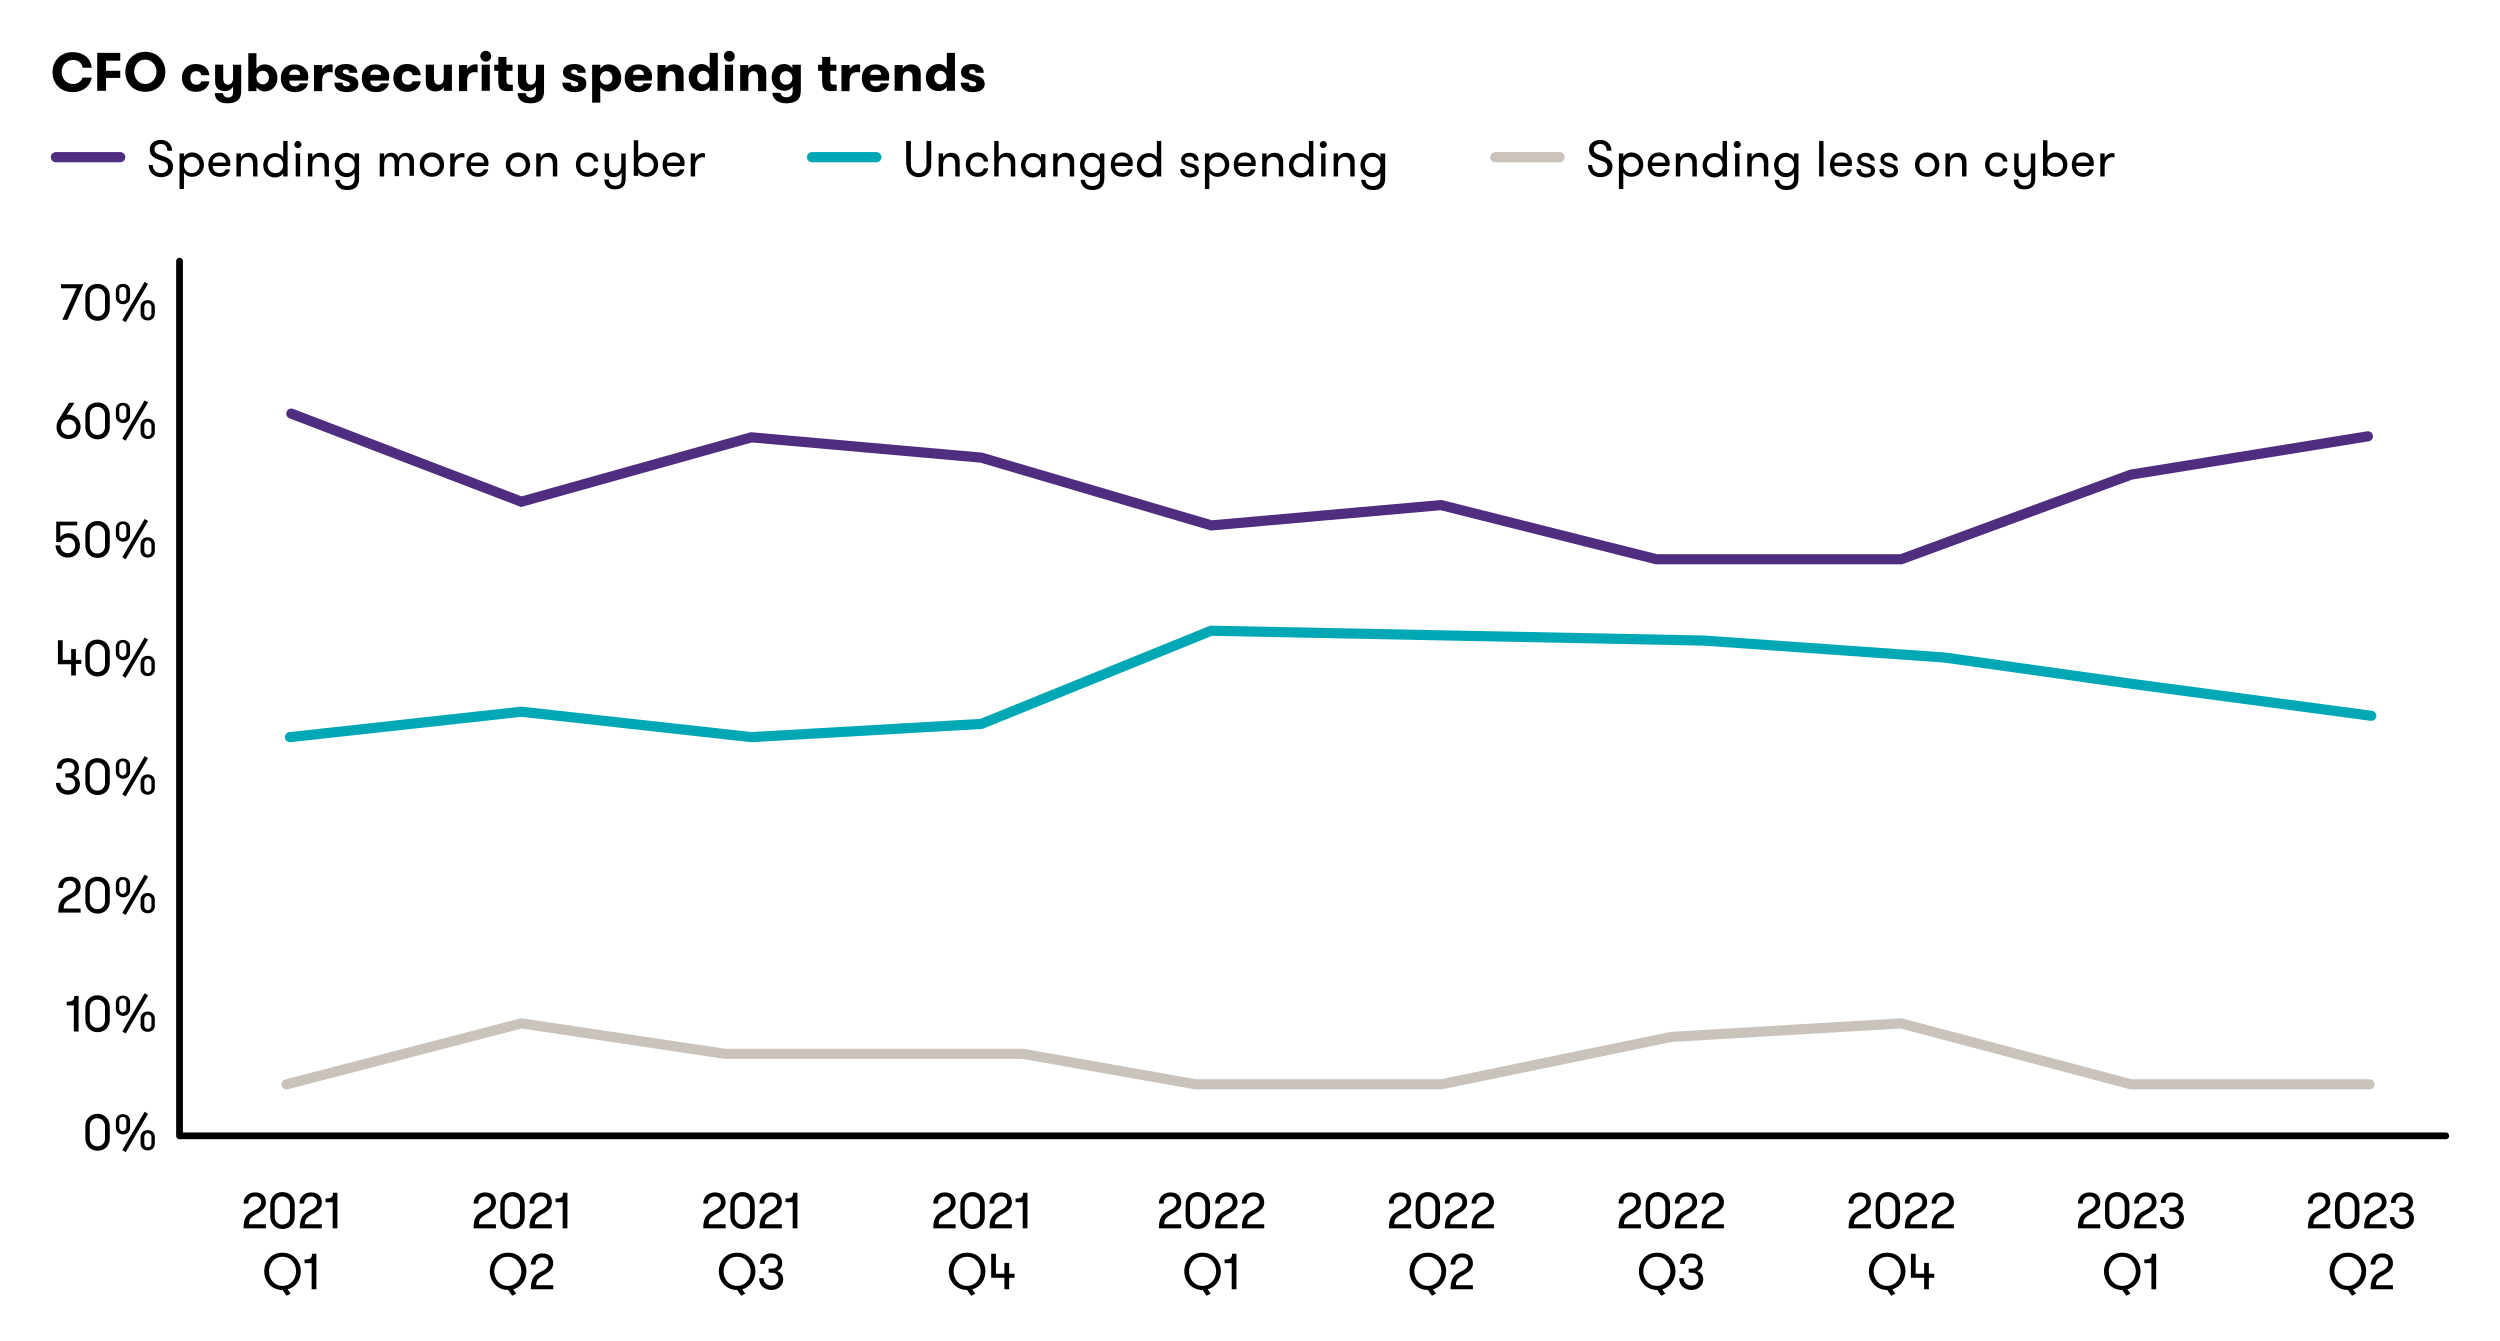 <?xml version="1.0" encoding="utf-8"?>
<!-- Generator: Adobe Illustrator 27.7.0, SVG Export Plug-In . SVG Version: 6.00 Build 0)  -->
<svg version="1.1" id="Layer_1" xmlns="http://www.w3.org/2000/svg" xmlns:xlink="http://www.w3.org/1999/xlink" x="0px" y="0px"
	 viewBox="0 0 738 396" style="enable-background:new 0 0 738 396;" xml:space="preserve">
<style type="text/css">
	.st0{fill:none;stroke:#4F2D7F;stroke-width:3;stroke-linecap:round;}
	.st1{fill:none;stroke:#00A7B5;stroke-width:3;stroke-linecap:round;}
	.st2{fill:none;stroke:#CAC3BC;stroke-width:3;stroke-linecap:round;}
	.st3{fill:none;stroke:#000000;stroke-width:2;stroke-linecap:round;}
</style>
<g>
	<path d="M24.4,22.8c-0.3,1.1-1.4,2-2.7,2c-2.2,0-3.5-1.6-3.5-3.6c0-1.8,1.2-3.5,3.4-3.5c1.6,0,2.6,1,2.8,2.3h2.7
		c-0.3-2.6-2.2-4.6-5.7-4.6c-3.7,0-5.9,2.8-5.9,5.9c0,3.2,2.2,5.9,6,5.9c3.1,0,5.2-1.9,5.6-4.3H24.4L24.4,22.8z M35.5,17.8v-2.2
		h-6.8v11.2h2.6V23h4.2v-2.1h-4.2v-3H35.5L35.5,17.8z M42.9,27.1c3.7,0,5.9-2.8,5.9-5.9s-2.2-5.9-5.9-5.9c-3.7,0-5.9,2.8-5.9,5.9
		S39.1,27.1,42.9,27.1L42.9,27.1z M42.9,24.8c-2,0-3.3-1.7-3.3-3.6s1.2-3.6,3.3-3.6c2,0,3.3,1.7,3.3,3.6S44.9,24.8,42.9,24.8
		L42.9,24.8z M61.8,22.1c-0.2-1.7-1.4-3.2-4-3.2c-2.7,0-4.1,1.9-4.1,4.1c0,2.1,1.4,4.1,4.1,4.1c2.4,0,3.8-1.4,4-3.1h-2.4
		c-0.2,0.7-0.6,1-1.4,1c-1.3,0-1.8-0.9-1.8-2c0-1.1,0.5-2,1.7-2c1,0,1.4,0.5,1.5,1.2H61.8L61.8,22.1z M67.2,30.5
		c1.3,0,2.2-0.3,2.9-0.8c0.7-0.5,1.1-1.5,1.1-2.7v-7.9h-2.4V23c0,1.2-0.5,2-1.5,2c-1,0-1.4-0.8-1.4-1.9v-4h-2.4v4.5
		c0,1.1,0.1,1.8,0.6,2.4c0.4,0.5,1.2,0.9,2.2,0.9c1.2,0,2-0.5,2.5-1.3v1.6c0,1.2-0.6,1.6-1.5,1.6c-0.8,0-1.4-0.5-1.5-1.3h-2.4
		c0,1,0.4,1.8,1.1,2.3C65.1,30.3,66,30.5,67.2,30.5L67.2,30.5z M75.7,25.7c0.4,0.7,1.4,1.3,2.4,1.3c2.2,0,3.8-1.7,3.8-4
		c0-2.3-1.5-4-3.8-4c-1,0-2,0.6-2.4,1.3v-4.6h-2.4v11.2h2.4V25.7L75.7,25.7z M77.6,24.9c-1.1,0-1.9-0.9-1.9-2c0-1.1,0.7-2,1.9-2
		c1.1,0,1.8,0.9,1.8,2C79.4,24,78.6,24.9,77.6,24.9L77.6,24.9z M90.9,23.6c0.1-0.5,0.1-0.8,0.1-1.1c0-1.9-1.6-3.5-4-3.5
		c-2.7,0-4.1,1.8-4.1,4.1c0,2.4,1.5,4.1,4.2,4.1c2.2,0,3.6-1.2,3.8-2.6h-2.4c-0.2,0.5-0.6,0.9-1.4,0.9c-1.3,0-1.7-0.8-1.7-1.7H90.9
		L90.9,23.6z M87,20.5c0.9,0,1.6,0.6,1.6,1.6h-3.2C85.4,21.1,86.1,20.5,87,20.5L87,20.5z M98.2,19.1C98,19,97.8,19,97.5,19
		c-1.1,0-2,0.7-2.4,1.4v-1.2h-2.4v7.7h2.4v-3c0-1.9,0.9-2.6,2.2-2.6c0.3,0,0.5,0,0.9,0.1V19.1L98.2,19.1z M103.2,22.3
		c-1.3-0.4-2-0.5-2-1.1c0-0.5,0.4-0.7,0.9-0.7c0.7,0,1,0.4,1,1h2.4c0-1.5-1.1-2.6-3.3-2.6c-2.1,0-3.4,0.8-3.4,2.4
		c0,1.5,1.1,1.9,2.4,2.3c1.5,0.5,2.1,0.6,2.1,1.2c0,0.5-0.4,0.7-1,0.7c-0.7,0-1.2-0.3-1.2-1.1h-2.4c0,1.8,1.4,2.8,3.6,2.8
		c1.9,0,3.5-0.7,3.5-2.5C105.7,23,104.6,22.7,103.2,22.3L103.2,22.3z M114.8,23.6c0.1-0.5,0.1-0.8,0.1-1.1c0-1.9-1.6-3.5-4-3.5
		c-2.7,0-4.1,1.8-4.1,4.1c0,2.4,1.5,4.1,4.2,4.1c2.2,0,3.6-1.2,3.8-2.6h-2.4c-0.2,0.5-0.6,0.9-1.4,0.9c-1.3,0-1.7-0.8-1.7-1.7H114.8
		L114.8,23.6z M110.9,20.5c0.9,0,1.6,0.6,1.6,1.6h-3.2C109.3,21.1,110,20.5,110.9,20.5L110.9,20.5z M124.2,22.1
		c-0.2-1.7-1.4-3.2-4-3.2c-2.7,0-4.1,1.9-4.1,4.1c0,2.1,1.4,4.1,4.1,4.1c2.4,0,3.8-1.4,4-3.1h-2.4c-0.2,0.7-0.6,1-1.4,1
		c-1.3,0-1.8-0.9-1.8-2c0-1.1,0.5-2,1.7-2c1,0,1.4,0.5,1.5,1.2H124.2L124.2,22.1z M131,19.1V23c0,1.2-0.5,2-1.5,2
		c-1,0-1.4-0.8-1.4-1.9v-4h-2.4v4.6c0,1.1,0.1,1.9,0.6,2.4c0.4,0.5,1.2,0.9,2.2,0.9c1.2,0,2.1-0.5,2.5-1.3v1.1h2.4v-7.7H131
		L131,19.1z M141,19.1c-0.2-0.1-0.4-0.1-0.7-0.1c-1.1,0-2,0.7-2.4,1.4v-1.2h-2.4v7.7h2.4v-3c0-1.9,0.9-2.6,2.2-2.6
		c0.3,0,0.5,0,0.9,0.1V19.1L141,19.1z M141.8,16.6c0,0.8,0.7,1.6,1.6,1.6c0.9,0,1.6-0.7,1.6-1.6c0-0.9-0.7-1.6-1.6-1.6
		C142.5,15,141.8,15.7,141.8,16.6L141.8,16.6z M142.2,26.8h2.4v-7.7h-2.4V26.8L142.2,26.8z M151.5,25c-0.2,0-0.6,0-0.9,0
		c-0.6,0-1.1-0.2-1.1-1.3v-2.8h1.8v-1.8h-1.8v-2.3h-2.4v2.3h-1.2v1.8h1.2v3.3c0,2.6,1.6,2.7,2.7,2.7c0.7,0,1.3-0.1,1.6-0.1V25
		L151.5,25z M156.6,30.5c1.3,0,2.2-0.3,2.9-0.8c0.7-0.5,1.1-1.5,1.1-2.7v-7.9h-2.4V23c0,1.2-0.5,2-1.5,2c-1,0-1.4-0.8-1.4-1.9v-4
		h-2.4v4.5c0,1.1,0.1,1.8,0.6,2.4c0.4,0.5,1.2,0.9,2.2,0.9c1.2,0,2-0.5,2.5-1.3v1.6c0,1.2-0.6,1.6-1.5,1.6c-0.8,0-1.4-0.5-1.5-1.3
		h-2.4c0,1,0.4,1.8,1.1,2.3C154.5,30.3,155.4,30.5,156.6,30.5L156.6,30.5z M170.6,22.3c-1.3-0.4-2-0.5-2-1.1c0-0.5,0.4-0.7,0.9-0.7
		c0.7,0,1,0.4,1,1h2.4c0-1.5-1.1-2.6-3.3-2.6c-2.1,0-3.4,0.8-3.4,2.4c0,1.5,1.1,1.9,2.4,2.3c1.5,0.5,2.1,0.6,2.1,1.2
		c0,0.5-0.4,0.7-1,0.7c-0.7,0-1.2-0.3-1.2-1.1H166c0,1.8,1.4,2.8,3.6,2.8c1.9,0,3.5-0.7,3.5-2.5C173.1,23,172,22.7,170.6,22.3
		L170.6,22.3z M179,21c1.1,0,1.8,0.9,1.8,2c0,1.1-0.7,2-1.8,2c-1.1,0-1.9-0.9-1.9-2C177.2,21.9,177.9,21,179,21L179,21z M177.2,19.1
		h-2.4v11.2h2.4v-4.6c0.4,0.7,1.4,1.3,2.4,1.3c2.2,0,3.8-1.7,3.8-4c0-2.3-1.5-4-3.8-4c-1,0-2,0.6-2.4,1.3V19.1L177.2,19.1z
		 M192.4,23.6c0.1-0.5,0.1-0.8,0.1-1.1c0-1.9-1.6-3.5-4-3.5c-2.7,0-4.1,1.8-4.1,4.1c0,2.4,1.5,4.1,4.2,4.1c2.2,0,3.6-1.2,3.8-2.6
		H190c-0.2,0.5-0.6,0.9-1.4,0.9c-1.3,0-1.7-0.8-1.7-1.7H192.4L192.4,23.6z M188.5,20.5c0.9,0,1.6,0.6,1.6,1.6h-3.2
		C186.8,21.1,187.5,20.5,188.5,20.5L188.5,20.5z M194.1,26.8h2.4V23c0-1.2,0.5-2,1.5-2c1,0,1.4,0.8,1.4,1.9v4h2.4v-4.6
		c0-1.1-0.1-1.9-0.6-2.4c-0.4-0.5-1.2-0.9-2.2-0.9c-1.2,0-2.1,0.5-2.5,1.3v-1.1h-2.4V26.8L194.1,26.8z M207.6,24.9
		c-1.1,0-1.8-0.9-1.8-2c0-1.1,0.7-2,1.8-2s1.8,0.9,1.8,2C209.5,24,208.7,24.9,207.6,24.9L207.6,24.9z M209.5,26.8h2.4V15.6h-2.4v4.6
		c-0.4-0.7-1.4-1.3-2.4-1.3c-2.2,0-3.8,1.7-3.8,4c0,2.3,1.5,4,3.8,4c1,0,2-0.6,2.4-1.3V26.8L209.5,26.8z M213.7,16.6
		c0,0.8,0.7,1.6,1.6,1.6c0.9,0,1.6-0.7,1.6-1.6c0-0.9-0.7-1.6-1.6-1.6C214.3,15,213.7,15.7,213.7,16.6L213.7,16.6z M214,26.8h2.4
		v-7.7H214V26.8L214,26.8z M218.5,26.8h2.4V23c0-1.2,0.5-2,1.5-2c1,0,1.4,0.8,1.4,1.9v4h2.4v-4.6c0-1.1-0.1-1.9-0.6-2.4
		c-0.4-0.5-1.2-0.9-2.2-0.9c-1.2,0-2.1,0.5-2.5,1.3v-1.1h-2.4V26.8L218.5,26.8z M232,21c1.1,0,1.9,0.9,1.9,2c0,1.1-0.7,2-1.9,2
		c-1.1,0-1.8-0.9-1.8-2C230.2,21.9,230.9,21,232,21L232,21z M236.3,19.1h-2.4v1.1c-0.4-0.8-1.4-1.3-2.4-1.3c-2.3,0-3.7,1.7-3.7,4
		c0,2.3,1.6,3.9,3.8,3.9c1,0,1.9-0.5,2.4-1.2V27c0,1.2-0.7,1.7-1.9,1.7c-1.1,0-1.6-0.6-1.7-1.3h-2.4c0,0.8,0.4,1.6,1.1,2.2
		c0.6,0.5,1.6,0.9,3,0.9c1.4,0,2.4-0.3,3.1-0.8c0.8-0.6,1.2-1.5,1.2-2.9V19.1L236.3,19.1z M247.1,25c-0.2,0-0.6,0-0.9,0
		c-0.6,0-1.1-0.2-1.1-1.3v-2.8h1.8v-1.8h-1.8v-2.3h-2.4v2.3h-1.2v1.8h1.2v3.3c0,2.6,1.6,2.7,2.7,2.7c0.7,0,1.3-0.1,1.6-0.1V25
		L247.1,25z M253.9,19.1c-0.2-0.1-0.4-0.1-0.7-0.1c-1.1,0-2,0.7-2.4,1.4v-1.2h-2.4v7.7h2.4v-3c0-1.9,0.9-2.6,2.2-2.6
		c0.3,0,0.5,0,0.9,0.1V19.1L253.9,19.1z M262.4,23.6c0.1-0.5,0.1-0.8,0.1-1.1c0-1.9-1.6-3.5-4-3.5c-2.7,0-4.1,1.8-4.1,4.1
		c0,2.4,1.5,4.1,4.2,4.1c2.2,0,3.6-1.2,3.8-2.6H260c-0.2,0.5-0.6,0.9-1.4,0.9c-1.3,0-1.7-0.8-1.7-1.7H262.4L262.4,23.6z M258.5,20.5
		c0.9,0,1.6,0.6,1.6,1.6h-3.2C256.8,21.1,257.5,20.5,258.5,20.5L258.5,20.5z M264.1,26.8h2.4V23c0-1.2,0.5-2,1.5-2
		c1,0,1.4,0.8,1.4,1.9v4h2.4v-4.6c0-1.1-0.1-1.9-0.6-2.4c-0.4-0.5-1.2-0.9-2.2-0.9c-1.2,0-2.1,0.5-2.5,1.3v-1.1h-2.4V26.8
		L264.1,26.8z M277.6,24.9c-1.1,0-1.8-0.9-1.8-2c0-1.1,0.7-2,1.8-2c1.1,0,1.8,0.9,1.8,2C279.5,24,278.7,24.9,277.6,24.9L277.6,24.9z
		 M279.5,26.8h2.4V15.6h-2.4v4.6c-0.4-0.7-1.4-1.3-2.4-1.3c-2.2,0-3.8,1.7-3.8,4c0,2.3,1.5,4,3.8,4c1,0,2-0.6,2.4-1.3V26.8
		L279.5,26.8z M288.1,22.3c-1.3-0.4-2-0.5-2-1.1c0-0.5,0.4-0.7,0.9-0.7c0.7,0,1,0.4,1,1h2.4c0-1.5-1.1-2.6-3.3-2.6
		c-2.1,0-3.4,0.8-3.4,2.4c0,1.5,1.1,1.9,2.4,2.3c1.5,0.5,2.1,0.6,2.1,1.2c0,0.5-0.4,0.7-1,0.7c-0.7,0-1.2-0.3-1.2-1.1h-2.4
		c0,1.8,1.4,2.8,3.6,2.8c1.9,0,3.5-0.7,3.5-2.5C290.5,23,289.4,22.7,288.1,22.3L288.1,22.3z"/>
	<path d="M43.9,48.7c0,2.2,1.6,3.6,3.6,3.6c2,0,3.6-1.1,3.6-3.2c0-2-1.9-2.7-3.5-3.2c-1-0.3-2-0.7-2-1.8c0-1,0.8-1.6,1.9-1.6
		c1.2,0,1.9,0.8,1.9,2h1.4c0-1.9-1.4-3.2-3.3-3.2c-1.9,0-3.3,1.1-3.3,2.8c0,2.1,1.6,2.7,3.4,3.3c0.9,0.3,2,0.6,2,1.9
		c0,1.1-0.9,1.8-2.1,1.8c-1.4,0-2.4-0.9-2.4-2.4L43.9,48.7L43.9,48.7z M54.3,45.3H53v10.5h1.3v-4.9c0.4,0.8,1.4,1.3,2.4,1.3
		c2.1,0,3.5-1.6,3.5-3.6c0-1.9-1.4-3.6-3.5-3.6c-1,0-1.9,0.5-2.4,1.3V45.3L54.3,45.3z M56.6,46.3c1.4,0,2.3,1.1,2.3,2.4
		s-0.9,2.4-2.3,2.4c-1.4,0-2.3-1.1-2.3-2.4S55.2,46.3,56.6,46.3L56.6,46.3z M64.8,46.1c1.1,0,1.9,0.8,1.9,1.9h-3.9
		C62.8,46.8,63.6,46.1,64.8,46.1L64.8,46.1z M67.9,49c0.1-0.4,0.1-0.7,0.1-0.9c0-1.7-1.4-3.1-3.1-3.1c-2.1,0-3.4,1.5-3.4,3.6
		c0,2,1.1,3.6,3.4,3.6c1.7,0,2.8-1,3-2.2h-1.3c-0.2,0.6-0.7,1.1-1.7,1.1c-1.5,0-2.1-1-2.1-2.1H67.9L67.9,49z M69.8,52.1h1.3v-3.5
		c0-1.2,0.6-2.3,1.9-2.3c1.3,0,1.7,1,1.7,2.2v3.6h1.3v-4c0-1-0.1-1.6-0.5-2.1c-0.4-0.6-1.1-0.9-2-0.9c-1.2,0-2,0.6-2.4,1.4v-1.2
		h-1.3V52.1L69.8,52.1z M83.6,52.1h1.3V41.6h-1.3v4.9c-0.4-0.8-1.4-1.3-2.4-1.3c-2.1,0-3.5,1.6-3.5,3.6c0,1.9,1.4,3.6,3.5,3.6
		c1,0,2-0.5,2.4-1.3V52.1L83.6,52.1z M81.3,51.1c-1.4,0-2.3-1.1-2.3-2.4s0.9-2.4,2.3-2.4c1.4,0,2.3,1.1,2.3,2.4S82.7,51.1,81.3,51.1
		L81.3,51.1z M87.3,52.1h1.3v-6.8h-1.3V52.1L87.3,52.1z M86.9,42.7c0,0.6,0.5,1,1,1c0.6,0,1.1-0.5,1.1-1c0-0.6-0.5-1.1-1.1-1.1
		C87.4,41.6,86.9,42.1,86.9,42.7L86.9,42.7z M90.9,52.1h1.3v-3.5c0-1.2,0.6-2.3,1.9-2.3c1.3,0,1.7,1,1.7,2.2v3.6h1.3v-4
		c0-1-0.1-1.6-0.5-2.1c-0.4-0.6-1.1-0.9-2-0.9c-1.2,0-2,0.6-2.4,1.4v-1.2h-1.3V52.1L90.9,52.1z M102.4,46.3c1.4,0,2.3,1.1,2.3,2.4
		s-0.9,2.4-2.3,2.4c-1.4,0-2.3-1.1-2.3-2.4S101,46.3,102.4,46.3L102.4,46.3z M106,45.3h-1.3v1.2c-0.4-0.8-1.4-1.4-2.4-1.4
		c-2.1,0-3.5,1.6-3.5,3.6c0,1.9,1.4,3.6,3.5,3.6c1,0,2-0.5,2.4-1.3v1.6c0,1.6-0.9,2.3-2.3,2.3c-1.4,0-2.1-0.9-2.1-1.8h-1.3
		c0.1,1.5,1.1,3,3.4,3c2.3,0,3.6-1,3.6-3.4V45.3L106,45.3z M122.2,52.1v-4.3c0-1.5-0.6-2.7-2.4-2.7c-1.1,0-1.9,0.7-2.2,1.5
		c-0.3-0.9-0.9-1.5-2.2-1.5c-1,0-1.8,0.6-2,1.4v-1.2h-1.3v6.8h1.3v-3.5c0-1.6,0.7-2.4,1.7-2.4c0.9,0,1.4,0.6,1.4,2v3.8h1.3v-3.5
		c0-1.6,0.7-2.4,1.7-2.4c0.9,0,1.4,0.7,1.4,1.9v3.9H122.2L122.2,52.1z M127.5,52.2c2.2,0,3.6-1.6,3.6-3.6c0-1.9-1.4-3.6-3.6-3.6
		c-2.2,0-3.6,1.6-3.6,3.6C123.9,50.6,125.3,52.2,127.5,52.2L127.5,52.2z M127.5,51.1c-1.4,0-2.3-1.1-2.3-2.4s0.9-2.4,2.3-2.4
		c1.4,0,2.3,1.1,2.3,2.4S128.9,51.1,127.5,51.1L127.5,51.1z M137.1,45.3c-0.2-0.1-0.4-0.1-0.6-0.1c-1,0-1.9,0.6-2.3,1.4v-1.3h-1.3
		v6.8h1.3v-3c0-1.6,0.8-2.7,2.3-2.7c0.2,0,0.4,0,0.6,0.1V45.3L137.1,45.3z M141,46.1c1.1,0,1.9,0.8,1.9,1.9H139
		C139,46.8,139.8,46.1,141,46.1L141,46.1z M144.1,49c0.1-0.4,0.1-0.7,0.1-0.9c0-1.7-1.4-3.1-3.1-3.1c-2.1,0-3.4,1.5-3.4,3.6
		c0,2,1.1,3.6,3.4,3.6c1.7,0,2.8-1,3-2.2h-1.3c-0.2,0.6-0.7,1.1-1.7,1.1c-1.5,0-2.1-1-2.1-2.1H144.1L144.1,49z M152.9,52.2
		c2.2,0,3.6-1.6,3.6-3.6c0-1.9-1.4-3.6-3.6-3.6c-2.2,0-3.6,1.6-3.6,3.6C149.3,50.6,150.7,52.2,152.9,52.2L152.9,52.2z M152.9,51.1
		c-1.4,0-2.3-1.1-2.3-2.4s0.9-2.4,2.3-2.4c1.4,0,2.3,1.1,2.3,2.4S154.3,51.1,152.9,51.1L152.9,51.1z M158.3,52.1h1.3v-3.5
		c0-1.2,0.6-2.3,1.9-2.3c1.3,0,1.7,1,1.7,2.2v3.6h1.3v-4c0-1-0.1-1.6-0.5-2.1c-0.4-0.6-1.1-0.9-2-0.9c-1.2,0-2,0.6-2.4,1.4v-1.2
		h-1.3V52.1L158.3,52.1z M176.6,47.7c-0.1-1.3-1-2.7-3.2-2.7c-2.2,0-3.4,1.7-3.4,3.6c0,1.8,1.2,3.6,3.4,3.6c2,0,3-1.1,3.2-2.5h-1.3
		c-0.2,0.8-0.7,1.3-1.8,1.3c-1.5,0-2.2-1.1-2.2-2.4c0-1.3,0.7-2.4,2.1-2.4c1.3,0,1.8,0.6,1.9,1.5L176.6,47.7L176.6,47.7z
		 M181.5,55.9c2.1,0,3.2-1,3.2-3.1v-7.5h-1.3v3.5c0,1.2-0.6,2.3-1.9,2.3c-1.4,0-1.7-0.9-1.7-2.2v-3.6h-1.3v4c0,1,0.1,1.6,0.5,2.1
		c0.4,0.6,1.1,0.9,2.1,0.9c1.2,0,2-0.6,2.4-1.4v1.9c0,1.6-0.7,2-1.9,2c-1.1,0-1.8-0.6-1.9-1.8h-1.3
		C178.4,54.9,179.6,55.9,181.5,55.9L181.5,55.9z M188.4,50.9c0.4,0.8,1.4,1.3,2.4,1.3c2.1,0,3.5-1.6,3.5-3.6c0-1.9-1.4-3.6-3.5-3.6
		c-1,0-1.9,0.5-2.4,1.3v-4.9h-1.3v10.5h1.3V50.9L188.4,50.9z M190.7,51.1c-1.4,0-2.3-1.1-2.3-2.4s0.9-2.4,2.3-2.4
		c1.4,0,2.3,1.1,2.3,2.4S192,51.1,190.7,51.1L190.7,51.1z M198.9,46.1c1.1,0,1.9,0.8,1.9,1.9h-3.9C196.9,46.8,197.7,46.1,198.9,46.1
		L198.9,46.1z M202,49c0.1-0.4,0.1-0.7,0.1-0.9c0-1.7-1.4-3.1-3.1-3.1c-2.1,0-3.4,1.5-3.4,3.6c0,2,1.1,3.6,3.4,3.6
		c1.7,0,2.8-1,3-2.2h-1.3c-0.2,0.6-0.7,1.1-1.7,1.1c-1.5,0-2.1-1-2.1-2.1H202L202,49z M208.1,45.3c-0.2-0.1-0.4-0.1-0.6-0.1
		c-1,0-1.9,0.6-2.3,1.4v-1.3h-1.3v6.8h1.3v-3c0-1.6,0.8-2.7,2.3-2.7c0.2,0,0.4,0,0.6,0.1V45.3L208.1,45.3z"/>
	<path d="M267.6,48.7c0,2,1.4,3.6,3.6,3.6c2.3,0,3.7-1.7,3.7-3.6v-7.1h-1.4v7.1c0,1.3-0.9,2.4-2.3,2.4c-1.4,0-2.3-1.1-2.3-2.4v-7.1
		h-1.4V48.7L267.6,48.7z M277.1,52.1h1.3v-3.5c0-1.2,0.6-2.3,1.9-2.3c1.3,0,1.7,1,1.7,2.2v3.6h1.3v-4c0-1-0.1-1.6-0.5-2.1
		c-0.4-0.6-1.1-0.9-2-0.9c-1.2,0-2,0.6-2.4,1.4v-1.2h-1.3V52.1L277.1,52.1z M291.7,47.7c-0.1-1.3-1-2.7-3.2-2.7
		c-2.2,0-3.4,1.7-3.4,3.6c0,1.8,1.2,3.6,3.4,3.6c2,0,3-1.1,3.2-2.5h-1.3c-0.2,0.8-0.7,1.3-1.8,1.3c-1.5,0-2.2-1.1-2.2-2.4
		c0-1.3,0.7-2.4,2.1-2.4c1.3,0,1.8,0.6,1.9,1.5L291.7,47.7L291.7,47.7z M293.5,52.1h1.3v-3.5c0-1.2,0.6-2.3,1.9-2.3
		c1.3,0,1.7,1,1.7,2.2v3.6h1.3v-4c0-1-0.1-1.6-0.5-2.1c-0.4-0.6-1.1-0.9-2-0.9c-1.2,0-2,0.6-2.4,1.4v-4.9h-1.3V52.1L293.5,52.1z
		 M307.3,45.3v1.2c-0.4-0.8-1.4-1.3-2.4-1.3c-2.1,0-3.5,1.6-3.5,3.6c0,1.9,1.4,3.6,3.5,3.6c1,0,2-0.5,2.4-1.3v1.2h1.3v-6.8H307.3
		L307.3,45.3z M305,51.1c-1.4,0-2.3-1.1-2.3-2.4s0.9-2.4,2.3-2.4c1.4,0,2.3,1.1,2.3,2.4S306.4,51.1,305,51.1L305,51.1z M310.9,52.1
		h1.3v-3.5c0-1.2,0.6-2.3,1.9-2.3c1.3,0,1.7,1,1.7,2.2v3.6h1.3v-4c0-1-0.1-1.6-0.5-2.1c-0.4-0.6-1.1-0.9-2-0.9c-1.2,0-2,0.6-2.4,1.4
		v-1.2h-1.3V52.1L310.9,52.1z M322.4,46.3c1.4,0,2.3,1.1,2.3,2.4s-0.9,2.4-2.3,2.4c-1.4,0-2.3-1.1-2.3-2.4S321,46.3,322.4,46.3
		L322.4,46.3z M326,45.3h-1.3v1.2c-0.4-0.8-1.4-1.4-2.4-1.4c-2.1,0-3.5,1.6-3.5,3.6c0,1.9,1.4,3.6,3.5,3.6c1,0,2-0.5,2.4-1.3v1.6
		c0,1.6-0.9,2.3-2.3,2.3c-1.4,0-2.1-0.9-2.1-1.8h-1.3c0.1,1.5,1.1,3,3.4,3c2.3,0,3.6-1,3.6-3.4V45.3L326,45.3z M331.1,46.1
		c1.1,0,1.9,0.8,1.9,1.9h-3.9C329.1,46.8,330,46.1,331.1,46.1L331.1,46.1z M334.3,49c0.1-0.4,0.1-0.7,0.1-0.9c0-1.7-1.4-3.1-3.1-3.1
		c-2.1,0-3.4,1.5-3.4,3.6c0,2,1.1,3.6,3.4,3.6c1.7,0,2.8-1,3-2.2h-1.3c-0.2,0.6-0.7,1.1-1.7,1.1c-1.5,0-2.1-1-2.1-2.1H334.3
		L334.3,49z M341.5,52.1h1.3V41.6h-1.3v4.9c-0.4-0.8-1.4-1.3-2.4-1.3c-2.1,0-3.5,1.6-3.5,3.6c0,1.9,1.4,3.6,3.5,3.6
		c1,0,2-0.5,2.4-1.3V52.1L341.5,52.1z M339.2,51.1c-1.4,0-2.3-1.1-2.3-2.4s0.9-2.4,2.3-2.4c1.4,0,2.3,1.1,2.3,2.4
		S340.6,51.1,339.2,51.1L339.2,51.1z M351.8,48.3c-1.3-0.4-2-0.5-2-1.2c0-0.6,0.5-0.9,1.3-0.9c0.9,0,1.4,0.5,1.4,1.2h1.3
		c0-1.4-1.1-2.3-2.6-2.3c-1.4,0-2.5,0.7-2.5,2c0,1.2,0.8,1.5,1.8,1.9c1.4,0.5,2.2,0.5,2.2,1.3c0,0.7-0.5,1-1.4,1
		c-0.9,0-1.6-0.4-1.6-1.4h-1.3c0,1.6,1.3,2.5,2.8,2.5c1.5,0,2.7-0.7,2.7-2C353.9,48.9,352.9,48.6,351.8,48.3L351.8,48.3L351.8,48.3z
		 M357,45.3h-1.3v10.5h1.3v-4.9c0.4,0.8,1.4,1.3,2.4,1.3c2.1,0,3.5-1.6,3.5-3.6c0-1.9-1.4-3.6-3.5-3.6c-1,0-1.9,0.5-2.4,1.3V45.3
		L357,45.3z M359.3,46.3c1.4,0,2.3,1.1,2.3,2.4s-0.9,2.4-2.3,2.4c-1.4,0-2.3-1.1-2.3-2.4S357.9,46.3,359.3,46.3L359.3,46.3z
		 M367.5,46.1c1.1,0,1.9,0.8,1.9,1.9h-3.9C365.5,46.8,366.4,46.1,367.5,46.1L367.5,46.1z M370.6,49c0.1-0.4,0.1-0.7,0.1-0.9
		c0-1.7-1.4-3.1-3.1-3.1c-2.1,0-3.4,1.5-3.4,3.6c0,2,1.1,3.6,3.4,3.6c1.7,0,2.8-1,3-2.2h-1.3c-0.2,0.6-0.7,1.1-1.7,1.1
		c-1.5,0-2.1-1-2.1-2.1H370.6L370.6,49z M372.6,52.1h1.3v-3.5c0-1.2,0.6-2.3,1.9-2.3c1.3,0,1.7,1,1.7,2.2v3.6h1.3v-4
		c0-1-0.1-1.6-0.5-2.1c-0.4-0.6-1.1-0.9-2-0.9c-1.2,0-2,0.6-2.4,1.4v-1.2h-1.3V52.1L372.6,52.1z M386.4,52.1h1.3V41.6h-1.3v4.9
		c-0.4-0.8-1.4-1.3-2.4-1.3c-2.1,0-3.5,1.6-3.5,3.6c0,1.9,1.4,3.6,3.5,3.6c1,0,2-0.5,2.4-1.3V52.1L386.4,52.1z M384.1,51.1
		c-1.4,0-2.3-1.1-2.3-2.4s0.9-2.4,2.3-2.4c1.4,0,2.3,1.1,2.3,2.4S385.5,51.1,384.1,51.1L384.1,51.1z M390,52.1h1.3v-6.8H390V52.1
		L390,52.1z M389.6,42.7c0,0.6,0.5,1,1,1c0.6,0,1.1-0.5,1.1-1c0-0.6-0.5-1.1-1.1-1.1C390.1,41.6,389.6,42.1,389.6,42.7L389.6,42.7z
		 M393.7,52.1h1.3v-3.5c0-1.2,0.6-2.3,1.9-2.3c1.3,0,1.7,1,1.7,2.2v3.6h1.3v-4c0-1-0.1-1.6-0.5-2.1c-0.4-0.6-1.1-0.9-2-0.9
		c-1.2,0-2,0.6-2.4,1.4v-1.2h-1.3V52.1L393.7,52.1z M405.2,46.3c1.4,0,2.3,1.1,2.3,2.4s-0.9,2.4-2.3,2.4c-1.4,0-2.3-1.1-2.3-2.4
		S403.8,46.3,405.2,46.3L405.2,46.3z M408.8,45.3h-1.3v1.2c-0.4-0.8-1.4-1.4-2.4-1.4c-2.1,0-3.5,1.6-3.5,3.6c0,1.9,1.4,3.6,3.5,3.6
		c1,0,2-0.5,2.4-1.3v1.6c0,1.6-0.9,2.3-2.3,2.3c-1.4,0-2.1-0.9-2.1-1.8h-1.3c0.1,1.5,1.1,3,3.5,3c2.3,0,3.6-1,3.6-3.4V45.3
		L408.8,45.3z"/>
	<path d="M468.8,48.7c0,2.2,1.6,3.6,3.6,3.6c2,0,3.6-1.1,3.6-3.2c0-2-1.9-2.7-3.5-3.2c-1-0.3-2-0.7-2-1.8c0-1,0.8-1.6,1.9-1.6
		c1.2,0,1.9,0.8,1.9,2h1.4c0-1.9-1.4-3.2-3.3-3.2c-1.9,0-3.3,1.1-3.3,2.8c0,2.1,1.6,2.7,3.4,3.3c0.9,0.3,2,0.6,2,1.9
		c0,1.1-0.9,1.8-2.1,1.8c-1.4,0-2.4-0.9-2.4-2.4L468.8,48.7L468.8,48.7z M479.2,45.3h-1.3v10.5h1.3v-4.9c0.4,0.8,1.4,1.3,2.4,1.3
		c2.1,0,3.5-1.6,3.5-3.6c0-1.9-1.4-3.6-3.5-3.6c-1,0-1.9,0.5-2.4,1.3V45.3L479.2,45.3z M481.5,46.3c1.4,0,2.3,1.1,2.3,2.4
		s-0.9,2.4-2.3,2.4c-1.4,0-2.3-1.1-2.3-2.4S480.1,46.3,481.5,46.3L481.5,46.3z M489.7,46.1c1.1,0,1.9,0.8,1.9,1.9h-3.9
		C487.7,46.8,488.5,46.1,489.7,46.1L489.7,46.1z M492.8,49c0.1-0.4,0.1-0.7,0.1-0.9c0-1.7-1.4-3.1-3.1-3.1c-2.1,0-3.4,1.5-3.4,3.6
		c0,2,1.1,3.6,3.4,3.6c1.7,0,2.8-1,3-2.2h-1.3c-0.2,0.6-0.7,1.1-1.7,1.1c-1.5,0-2.1-1-2.1-2.1H492.8L492.8,49z M494.7,52.1h1.3v-3.5
		c0-1.2,0.6-2.3,1.9-2.3c1.3,0,1.7,1,1.7,2.2v3.6h1.3v-4c0-1-0.1-1.6-0.5-2.1c-0.4-0.6-1.1-0.9-2-0.9c-1.2,0-2,0.6-2.4,1.4v-1.2
		h-1.3V52.1L494.7,52.1z M508.5,52.1h1.3V41.6h-1.3v4.9c-0.4-0.8-1.4-1.3-2.4-1.3c-2.1,0-3.5,1.6-3.5,3.6c0,1.9,1.4,3.6,3.5,3.6
		c1,0,2-0.5,2.4-1.3V52.1L508.5,52.1z M506.2,51.1c-1.4,0-2.3-1.1-2.3-2.4s0.9-2.4,2.3-2.4c1.4,0,2.3,1.1,2.3,2.4
		S507.6,51.1,506.2,51.1L506.2,51.1z M512.2,52.1h1.3v-6.8h-1.3V52.1L512.2,52.1z M511.8,42.7c0,0.6,0.5,1,1,1c0.6,0,1.1-0.5,1.1-1
		c0-0.6-0.5-1.1-1.1-1.1C512.2,41.6,511.8,42.1,511.8,42.7L511.8,42.7z M515.8,52.1h1.3v-3.5c0-1.2,0.6-2.3,1.9-2.3
		c1.3,0,1.7,1,1.7,2.2v3.6h1.3v-4c0-1-0.1-1.6-0.5-2.1c-0.4-0.6-1.1-0.9-2-0.9c-1.2,0-2,0.6-2.4,1.4v-1.2h-1.3V52.1L515.8,52.1z
		 M527.3,46.3c1.4,0,2.3,1.1,2.3,2.4s-0.9,2.4-2.3,2.4c-1.4,0-2.3-1.1-2.3-2.4S525.9,46.3,527.3,46.3L527.3,46.3z M530.9,45.3h-1.3
		v1.2c-0.4-0.8-1.4-1.4-2.4-1.4c-2.1,0-3.5,1.6-3.5,3.6c0,1.9,1.4,3.6,3.5,3.6c1,0,2-0.5,2.4-1.3v1.6c0,1.6-0.9,2.3-2.3,2.3
		c-1.4,0-2.1-0.9-2.1-1.8h-1.3c0.1,1.5,1.1,3,3.4,3c2.3,0,3.6-1,3.6-3.4V45.3L530.9,45.3z M537,52.1h1.3V41.6H537V52.1L537,52.1z
		 M543.5,46.1c1.1,0,1.9,0.8,1.9,1.9h-3.9C541.5,46.8,542.3,46.1,543.5,46.1L543.5,46.1z M546.6,49c0.1-0.4,0.1-0.7,0.1-0.9
		c0-1.7-1.4-3.1-3.1-3.1c-2.1,0-3.4,1.5-3.4,3.6c0,2,1.1,3.6,3.4,3.6c1.7,0,2.8-1,3-2.2h-1.3c-0.2,0.6-0.7,1.1-1.7,1.1
		c-1.5,0-2.1-1-2.1-2.1H546.6L546.6,49z M551.4,48.3c-1.3-0.4-2-0.5-2-1.2c0-0.6,0.5-0.9,1.3-0.9c0.9,0,1.4,0.5,1.4,1.2h1.3
		c0-1.4-1.1-2.3-2.6-2.3c-1.4,0-2.5,0.7-2.5,2c0,1.2,0.8,1.5,1.8,1.9c1.4,0.5,2.2,0.5,2.2,1.3c0,0.7-0.5,1-1.4,1
		c-0.9,0-1.6-0.4-1.6-1.4H548c0,1.6,1.3,2.5,2.8,2.5c1.5,0,2.7-0.7,2.7-2C553.5,48.9,552.4,48.6,551.4,48.3L551.4,48.3L551.4,48.3z
		 M558.2,48.3c-1.3-0.4-2-0.5-2-1.2c0-0.6,0.5-0.9,1.3-0.9c0.9,0,1.4,0.5,1.4,1.2h1.3c0-1.4-1.1-2.3-2.6-2.3c-1.4,0-2.5,0.7-2.5,2
		c0,1.2,0.8,1.5,1.8,1.9c1.4,0.5,2.2,0.5,2.2,1.3c0,0.7-0.5,1-1.4,1c-0.9,0-1.6-0.4-1.6-1.4h-1.3c0,1.6,1.3,2.5,2.8,2.5
		c1.5,0,2.7-0.7,2.7-2C560.2,48.9,559.2,48.6,558.2,48.3L558.2,48.3L558.2,48.3z M568.9,52.2c2.2,0,3.6-1.6,3.6-3.6
		c0-1.9-1.4-3.6-3.6-3.6c-2.2,0-3.6,1.6-3.6,3.6C565.3,50.6,566.7,52.2,568.9,52.2L568.9,52.2z M568.9,51.1c-1.4,0-2.3-1.1-2.3-2.4
		s0.9-2.4,2.3-2.4c1.4,0,2.3,1.1,2.3,2.4S570.3,51.1,568.9,51.1L568.9,51.1z M574.3,52.1h1.3v-3.5c0-1.2,0.6-2.3,1.9-2.3
		c1.3,0,1.7,1,1.7,2.2v3.6h1.3v-4c0-1-0.1-1.6-0.5-2.1c-0.4-0.6-1.1-0.9-2-0.9c-1.2,0-2,0.6-2.4,1.4v-1.2h-1.3V52.1L574.3,52.1z
		 M592.6,47.7c-0.1-1.3-1-2.7-3.2-2.7s-3.4,1.7-3.4,3.6c0,1.8,1.2,3.6,3.4,3.6c2,0,3-1.1,3.2-2.5h-1.3c-0.2,0.8-0.7,1.3-1.8,1.3
		c-1.5,0-2.2-1.1-2.2-2.4c0-1.3,0.7-2.4,2.1-2.4c1.3,0,1.8,0.6,1.9,1.5L592.6,47.7L592.6,47.7z M597.6,55.9c2.1,0,3.2-1,3.2-3.1
		v-7.5h-1.3v3.5c0,1.2-0.6,2.3-1.9,2.3c-1.4,0-1.7-0.9-1.7-2.2v-3.6h-1.3v4c0,1,0.1,1.6,0.5,2.1c0.4,0.6,1.1,0.9,2.1,0.9
		c1.2,0,2-0.6,2.4-1.4v1.9c0,1.6-0.7,2-1.9,2c-1.1,0-1.8-0.6-1.9-1.8h-1.3C594.4,54.9,595.6,55.9,597.6,55.9L597.6,55.9z
		 M604.4,50.9c0.4,0.8,1.4,1.3,2.4,1.3c2.1,0,3.5-1.6,3.5-3.6c0-1.9-1.4-3.6-3.5-3.6c-1,0-1.9,0.5-2.4,1.3v-4.9h-1.3v10.5h1.3V50.9
		L604.4,50.9z M606.7,51.1c-1.4,0-2.3-1.1-2.3-2.4s0.9-2.4,2.3-2.4c1.4,0,2.3,1.1,2.3,2.4S608.1,51.1,606.7,51.1L606.7,51.1z
		 M614.9,46.1c1.1,0,1.9,0.8,1.9,1.9h-3.9C612.9,46.8,613.7,46.1,614.9,46.1L614.9,46.1z M618,49c0.1-0.4,0.1-0.7,0.1-0.9
		c0-1.7-1.4-3.1-3.1-3.1c-2.1,0-3.4,1.5-3.4,3.6c0,2,1.1,3.6,3.4,3.6c1.7,0,2.8-1,3-2.2h-1.3c-0.2,0.6-0.7,1.1-1.7,1.1
		c-1.5,0-2.1-1-2.1-2.1H618L618,49z M624.2,45.3c-0.2-0.1-0.4-0.1-0.6-0.1c-1,0-1.9,0.6-2.3,1.4v-1.3h-1.3v6.8h1.3v-3
		c0-1.6,0.8-2.7,2.3-2.7c0.2,0,0.4,0,0.6,0.1V45.3L624.2,45.3z"/>
	<line class="st0" x1="16.5" y1="46.4" x2="35.5" y2="46.4"/>
	<line class="st1" x1="239.7" y1="46.4" x2="258.7" y2="46.4"/>
	<line class="st2" x1="441.4" y1="46.4" x2="460.4" y2="46.4"/>
	<path d="M88.8,375.3c0-2.9-2.1-5.5-5.4-5.5c-3.4,0-5.4,2.6-5.4,5.5c0,2.8,2,5.5,5.4,5.5l1.2,1.7l1.2-0.6l-0.9-1.3
		C87.3,380,88.8,377.8,88.8,375.3L88.8,375.3z M83.4,379.6c-2.5,0-4-2.1-4-4.3c0-2.2,1.5-4.3,4-4.3c2.5,0,4,2.1,4,4.3
		C87.4,377.5,85.9,379.6,83.4,379.6L83.4,379.6z M89.9,372.9H92v7.7h1.4v-10.5h-1.3c0,1.3-0.4,1.7-2.2,1.7V372.9L89.9,372.9z"/>
	<path d="M71.9,362.6h6.6v-1.2h-5c0-1.4,0.4-2,2.2-3c0.9-0.5,2.8-1.5,2.8-3.4c0-2-1.3-3-3.2-3c-1.8,0-3.4,1.2-3.4,3.3h1.4
		c0-1.3,0.8-2.1,2-2.1c1.1,0,1.8,0.6,1.8,1.7c0,1.4-1.2,2-2.2,2.5C73,358.3,71.9,359.3,71.9,362.6L71.9,362.6z M79.8,359.2
		c0,1.9,1.4,3.6,3.6,3.6c2.2,0,3.6-1.6,3.6-3.6v-3.7c0-1.9-1.4-3.6-3.6-3.6c-2.2,0-3.6,1.6-3.6,3.6V359.2L79.8,359.2z M85.6,359.2
		c0,1.3-0.9,2.3-2.3,2.3c-1.3,0-2.2-1.1-2.2-2.3v-3.7c0-1.3,0.9-2.3,2.2-2.3c1.4,0,2.3,1.1,2.3,2.3V359.2L85.6,359.2z M88.5,362.6
		H95v-1.2h-5c0-1.4,0.4-2,2.2-3c0.9-0.5,2.8-1.5,2.8-3.4c0-2-1.3-3-3.2-3c-1.8,0-3.4,1.2-3.4,3.3h1.4c0-1.3,0.8-2.1,2-2.1
		c1.1,0,1.8,0.6,1.8,1.7c0,1.4-1.2,2-2.2,2.5C89.6,358.3,88.5,359.3,88.5,362.6L88.5,362.6z M96.1,354.9h2.1v7.7h1.4v-10.5h-1.3
		c0,1.3-0.4,1.7-2.2,1.7V354.9L96.1,354.9z"/>
	<path d="M426.9,375.3c0-2.9-2.1-5.5-5.4-5.5c-3.4,0-5.4,2.6-5.4,5.5c0,2.8,2,5.5,5.4,5.5l1.2,1.7l1.2-0.6l-0.9-1.3
		C425.4,380,426.9,377.8,426.9,375.3L426.9,375.3z M421.5,379.6c-2.5,0-4-2.1-4-4.3c0-2.2,1.5-4.3,4-4.3c2.5,0,4,2.1,4,4.3
		C425.5,377.5,424,379.6,421.5,379.6L421.5,379.6z M428.2,380.6h6.6v-1.2h-5c0-1.4,0.4-2,2.2-3c0.9-0.5,2.8-1.5,2.8-3.4
		c0-2-1.3-3-3.2-3c-1.8,0-3.4,1.2-3.4,3.3h1.4c0-1.3,0.8-2.1,2-2.1c1.1,0,1.8,0.6,1.8,1.7c0,1.4-1.2,2-2.2,2.5
		C429.3,376.3,428.2,377.3,428.2,380.6L428.2,380.6z"/>
	<path d="M410,362.6h6.6v-1.2h-5c0-1.4,0.4-2,2.2-3c0.9-0.5,2.8-1.5,2.8-3.4c0-2-1.3-3-3.2-3c-1.8,0-3.4,1.2-3.4,3.3h1.4
		c0-1.3,0.8-2.1,2-2.1c1.1,0,1.8,0.6,1.8,1.7c0,1.4-1.2,2-2.2,2.5C411.1,358.3,410,359.3,410,362.6L410,362.6z M417.9,359.2
		c0,1.9,1.4,3.6,3.6,3.6c2.2,0,3.6-1.6,3.6-3.6v-3.7c0-1.9-1.4-3.6-3.6-3.6c-2.2,0-3.6,1.6-3.6,3.6V359.2L417.9,359.2z M423.7,359.2
		c0,1.3-0.9,2.3-2.2,2.3c-1.3,0-2.2-1.1-2.2-2.3v-3.7c0-1.3,0.9-2.3,2.2-2.3c1.4,0,2.2,1.1,2.2,2.3V359.2L423.7,359.2z M426.5,362.6
		h6.6v-1.2h-5c0-1.4,0.4-2,2.2-3c0.9-0.5,2.8-1.5,2.8-3.4c0-2-1.3-3-3.2-3c-1.8,0-3.4,1.2-3.4,3.3h1.4c0-1.3,0.8-2.1,2-2.1
		c1.1,0,1.8,0.6,1.8,1.7c0,1.4-1.2,2-2.2,2.5C427.7,358.3,426.5,359.3,426.5,362.6L426.5,362.6z M434.4,362.6h6.6v-1.2h-5
		c0-1.4,0.4-2,2.2-3c0.9-0.5,2.8-1.5,2.8-3.4c0-2-1.3-3-3.2-3c-1.8,0-3.4,1.2-3.4,3.3h1.4c0-1.3,0.8-2.1,2-2.1
		c1.1,0,1.8,0.6,1.8,1.7c0,1.4-1.2,2-2.2,2.5C435.6,358.3,434.4,359.3,434.4,362.6L434.4,362.6z"/>
	<path d="M155.4,375.3c0-2.9-2.1-5.5-5.4-5.5c-3.4,0-5.4,2.6-5.4,5.5c0,2.8,2,5.5,5.4,5.5l1.2,1.7l1.2-0.6l-0.9-1.3
		C153.8,380,155.4,377.8,155.4,375.3L155.4,375.3z M149.9,379.6c-2.5,0-4-2.1-4-4.3c0-2.2,1.5-4.3,4-4.3c2.5,0,4,2.1,4,4.3
		C153.9,377.5,152.4,379.6,149.9,379.6L149.9,379.6z M156.7,380.6h6.6v-1.2h-5c0-1.4,0.4-2,2.2-3c0.9-0.5,2.8-1.5,2.8-3.4
		c0-2-1.3-3-3.2-3c-1.8,0-3.4,1.2-3.4,3.3h1.4c0-1.3,0.8-2.1,2-2.1c1.1,0,1.8,0.6,1.8,1.7c0,1.4-1.2,2-2.2,2.5
		C157.8,376.3,156.7,377.3,156.7,380.6L156.7,380.6z"/>
	<path d="M139.8,362.6h6.6v-1.2h-5c0-1.4,0.4-2,2.2-3c0.9-0.5,2.8-1.5,2.8-3.4c0-2-1.3-3-3.2-3c-1.8,0-3.4,1.2-3.4,3.3h1.4
		c0-1.3,0.8-2.1,2-2.1c1.1,0,1.8,0.6,1.8,1.7c0,1.4-1.2,2-2.2,2.5C140.9,358.3,139.8,359.3,139.8,362.6L139.8,362.6z M147.7,359.2
		c0,1.9,1.4,3.6,3.6,3.6c2.2,0,3.6-1.6,3.6-3.6v-3.7c0-1.9-1.4-3.6-3.6-3.6c-2.2,0-3.6,1.6-3.6,3.6V359.2L147.7,359.2z M153.5,359.2
		c0,1.3-0.9,2.3-2.3,2.3c-1.3,0-2.2-1.1-2.2-2.3v-3.7c0-1.3,0.9-2.3,2.2-2.3c1.4,0,2.3,1.1,2.3,2.3V359.2L153.5,359.2z M156.3,362.6
		h6.6v-1.2h-5c0-1.4,0.4-2,2.2-3c0.9-0.5,2.8-1.5,2.8-3.4c0-2-1.3-3-3.2-3c-1.8,0-3.4,1.2-3.4,3.3h1.4c0-1.3,0.8-2.1,2-2.1
		c1.1,0,1.8,0.6,1.8,1.7c0,1.4-1.2,2-2.2,2.5C157.5,358.3,156.3,359.3,156.3,362.6L156.3,362.6z M164,354.9h2.1v7.7h1.4v-10.5h-1.3
		c0,1.3-0.4,1.7-2.2,1.7V354.9L164,354.9z"/>
	<path d="M494.6,375.3c0-2.9-2.1-5.5-5.4-5.5c-3.4,0-5.4,2.6-5.4,5.5c0,2.8,2,5.5,5.4,5.5l1.2,1.7l1.2-0.6l-0.9-1.3
		C493,380,494.6,377.8,494.6,375.3L494.6,375.3z M489.1,379.6c-2.5,0-4-2.1-4-4.3c0-2.2,1.5-4.3,4-4.3c2.5,0,4,2.1,4,4.3
		C493.1,377.5,491.6,379.6,489.1,379.6L489.1,379.6z M495.7,377.3c0,2.2,1.6,3.5,3.6,3.5c2,0,3.5-1.3,3.5-3.1c0-1.4-0.8-2.2-1.9-2.5
		c1-0.3,1.6-1.1,1.6-2.4c0-1.7-1.5-2.8-3.3-2.8c-1.9,0-3.2,1.3-3.2,3.1h1.4c0-1.1,0.6-1.9,2-1.9c1.1,0,1.8,0.6,1.8,1.6
		c0,1-0.5,1.7-1.9,1.7h-0.8v1.2h0.8c1.5,0,2.1,0.8,2.1,1.9c0,1-0.8,1.9-2.1,1.9c-1.3,0-2.3-0.9-2.3-2.2L495.7,377.3L495.7,377.3z"/>
	<path d="M477.8,362.6h6.6v-1.2h-5c0-1.4,0.4-2,2.2-3c0.9-0.5,2.8-1.5,2.8-3.4c0-2-1.3-3-3.2-3c-1.8,0-3.4,1.2-3.4,3.3h1.4
		c0-1.3,0.8-2.1,2-2.1c1.1,0,1.8,0.6,1.8,1.7c0,1.4-1.2,2-2.2,2.5C479,358.3,477.8,359.3,477.8,362.6L477.8,362.6z M485.8,359.2
		c0,1.9,1.4,3.6,3.6,3.6c2.2,0,3.6-1.6,3.6-3.6v-3.7c0-1.9-1.4-3.6-3.6-3.6c-2.2,0-3.6,1.6-3.6,3.6V359.2L485.8,359.2z M491.6,359.2
		c0,1.3-0.9,2.3-2.3,2.3c-1.3,0-2.2-1.1-2.2-2.3v-3.7c0-1.3,0.9-2.3,2.2-2.3c1.4,0,2.3,1.1,2.3,2.3V359.2L491.6,359.2z M494.4,362.6
		h6.6v-1.2h-5c0-1.4,0.4-2,2.2-3c0.9-0.5,2.8-1.5,2.8-3.4c0-2-1.3-3-3.2-3c-1.8,0-3.4,1.2-3.4,3.3h1.4c0-1.3,0.8-2.1,2-2.1
		c1.1,0,1.8,0.6,1.8,1.7c0,1.4-1.2,2-2.2,2.5C495.6,358.3,494.4,359.3,494.4,362.6L494.4,362.6z M502.3,362.6h6.6v-1.2h-5
		c0-1.4,0.4-2,2.2-3c0.9-0.5,2.8-1.5,2.8-3.4c0-2-1.3-3-3.2-3c-1.8,0-3.4,1.2-3.4,3.3h1.4c0-1.3,0.8-2.1,2-2.1
		c1.1,0,1.8,0.6,1.8,1.7c0,1.4-1.2,2-2.2,2.5C503.5,358.3,502.3,359.3,502.3,362.6L502.3,362.6z"/>
	<path d="M223,375.3c0-2.9-2.1-5.5-5.4-5.5c-3.4,0-5.4,2.6-5.4,5.5c0,2.8,2,5.5,5.4,5.5l1.2,1.7l1.2-0.6l-0.9-1.3
		C221.4,380,223,377.8,223,375.3L223,375.3z M217.6,379.6c-2.5,0-4-2.1-4-4.3c0-2.2,1.5-4.3,4-4.3c2.5,0,4,2.1,4,4.3
		C221.6,377.5,220.1,379.6,217.6,379.6L217.6,379.6z M224.1,377.3c0,2.2,1.6,3.5,3.6,3.5c2,0,3.5-1.3,3.5-3.1c0-1.4-0.8-2.2-1.9-2.5
		c1-0.3,1.6-1.1,1.6-2.4c0-1.7-1.5-2.8-3.3-2.8c-1.9,0-3.2,1.3-3.2,3.1h1.4c0-1.1,0.6-1.9,2-1.9c1.1,0,1.8,0.6,1.8,1.6
		c0,1-0.5,1.7-1.9,1.7h-0.8v1.2h0.8c1.5,0,2.1,0.8,2.1,1.9c0,1-0.8,1.9-2.1,1.9c-1.3,0-2.3-0.9-2.3-2.2L224.1,377.3L224.1,377.3z"/>
	<path d="M207.6,362.6h6.6v-1.2h-5c0-1.4,0.4-2,2.2-3c0.9-0.5,2.8-1.5,2.8-3.4c0-2-1.3-3-3.2-3c-1.8,0-3.4,1.2-3.4,3.3h1.4
		c0-1.3,0.8-2.1,2-2.1c1.1,0,1.8,0.6,1.8,1.7c0,1.4-1.2,2-2.2,2.5C208.8,358.3,207.6,359.3,207.6,362.6L207.6,362.6z M215.6,359.2
		c0,1.9,1.4,3.6,3.6,3.6c2.2,0,3.6-1.6,3.6-3.6v-3.7c0-1.9-1.4-3.6-3.6-3.6c-2.2,0-3.6,1.6-3.6,3.6V359.2L215.6,359.2z M221.4,359.2
		c0,1.3-0.9,2.3-2.3,2.3c-1.3,0-2.2-1.1-2.2-2.3v-3.7c0-1.3,0.9-2.3,2.2-2.3c1.4,0,2.3,1.1,2.3,2.3V359.2L221.4,359.2z M224.2,362.6
		h6.6v-1.2h-5c0-1.4,0.4-2,2.2-3c0.9-0.5,2.8-1.5,2.8-3.4c0-2-1.3-3-3.2-3c-1.8,0-3.4,1.2-3.4,3.3h1.4c0-1.3,0.8-2.1,2-2.1
		c1.1,0,1.8,0.6,1.8,1.7c0,1.4-1.2,2-2.2,2.5C225.4,358.3,224.2,359.3,224.2,362.6L224.2,362.6z M231.9,354.9h2.1v7.7h1.4v-10.5
		h-1.3c0,1.3-0.4,1.7-2.2,1.7V354.9L231.9,354.9z"/>
	<path d="M562.5,375.3c0-2.9-2.1-5.5-5.4-5.5c-3.4,0-5.4,2.6-5.4,5.5c0,2.8,2,5.5,5.4,5.5l1.2,1.7l1.2-0.6l-0.9-1.3
		C560.9,380,562.5,377.8,562.5,375.3L562.5,375.3z M557.1,379.6c-2.5,0-4-2.1-4-4.3c0-2.2,1.5-4.3,4-4.3c2.5,0,4,2.1,4,4.3
		C561.1,377.5,559.5,379.6,557.1,379.6L557.1,379.6z M568,380.6h1.4v-3.4h1.6V376h-1.6v-3.2H568v3.2h-2.5v-5.9h-1.4v7.1h3.9V380.6
		L568,380.6z"/>
	<path d="M545.7,362.6h6.6v-1.2h-5c0-1.4,0.4-2,2.2-3c0.9-0.5,2.8-1.5,2.8-3.4c0-2-1.3-3-3.2-3c-1.8,0-3.4,1.2-3.4,3.3h1.4
		c0-1.3,0.8-2.1,2-2.1c1.1,0,1.8,0.6,1.8,1.7c0,1.4-1.2,2-2.2,2.5C546.9,358.3,545.7,359.3,545.7,362.6L545.7,362.6z M553.7,359.2
		c0,1.9,1.4,3.6,3.6,3.6c2.2,0,3.6-1.6,3.6-3.6v-3.7c0-1.9-1.4-3.6-3.6-3.6c-2.2,0-3.6,1.6-3.6,3.6V359.2L553.7,359.2z M559.5,359.2
		c0,1.3-0.9,2.3-2.3,2.3c-1.3,0-2.2-1.1-2.2-2.3v-3.7c0-1.3,0.9-2.3,2.2-2.3c1.4,0,2.3,1.1,2.3,2.3V359.2L559.5,359.2z M562.3,362.6
		h6.6v-1.2h-5c0-1.4,0.4-2,2.2-3c0.9-0.5,2.8-1.5,2.8-3.4c0-2-1.3-3-3.2-3c-1.8,0-3.4,1.2-3.4,3.3h1.4c0-1.3,0.8-2.1,2-2.1
		c1.1,0,1.8,0.6,1.8,1.7c0,1.4-1.2,2-2.2,2.5C563.4,358.3,562.3,359.3,562.3,362.6L562.3,362.6z M570.2,362.6h6.6v-1.2h-5
		c0-1.4,0.4-2,2.2-3c0.9-0.5,2.8-1.5,2.8-3.4c0-2-1.3-3-3.2-3c-1.8,0-3.4,1.2-3.4,3.3h1.4c0-1.3,0.8-2.1,2-2.1
		c1.1,0,1.8,0.6,1.8,1.7c0,1.4-1.2,2-2.2,2.5C571.3,358.3,570.2,359.3,570.2,362.6L570.2,362.6z"/>
	<path d="M290.9,375.3c0-2.9-2.1-5.5-5.4-5.5c-3.4,0-5.4,2.6-5.4,5.5c0,2.8,2,5.5,5.4,5.5l1.2,1.7l1.2-0.6l-0.9-1.3
		C289.4,380,290.9,377.8,290.9,375.3L290.9,375.3z M285.5,379.6c-2.5,0-4-2.1-4-4.3c0-2.2,1.5-4.3,4-4.3c2.5,0,4,2.1,4,4.3
		C289.5,377.5,288,379.6,285.5,379.6L285.5,379.6z M296.5,380.6h1.4v-3.4h1.6V376h-1.6v-3.2h-1.4v3.2h-2.5v-5.9h-1.4v7.1h3.9V380.6
		L296.5,380.6z"/>
	<path d="M275.5,362.6h6.6v-1.2h-5c0-1.4,0.4-2,2.2-3c0.9-0.5,2.8-1.5,2.8-3.4c0-2-1.3-3-3.2-3c-1.8,0-3.4,1.2-3.4,3.3h1.4
		c0-1.3,0.8-2.1,2-2.1c1.1,0,1.8,0.6,1.8,1.7c0,1.4-1.2,2-2.2,2.5C276.7,358.3,275.5,359.3,275.5,362.6L275.5,362.6z M283.5,359.2
		c0,1.9,1.4,3.6,3.6,3.6c2.2,0,3.6-1.6,3.6-3.6v-3.7c0-1.9-1.4-3.6-3.6-3.6c-2.2,0-3.6,1.6-3.6,3.6V359.2L283.5,359.2z M289.3,359.2
		c0,1.3-0.9,2.3-2.3,2.3c-1.3,0-2.2-1.1-2.2-2.3v-3.7c0-1.3,0.9-2.3,2.2-2.3c1.4,0,2.3,1.1,2.3,2.3V359.2L289.3,359.2z M292.1,362.6
		h6.6v-1.2h-5c0-1.4,0.4-2,2.2-3c0.9-0.5,2.8-1.5,2.8-3.4c0-2-1.3-3-3.2-3c-1.8,0-3.4,1.2-3.4,3.3h1.4c0-1.3,0.8-2.1,2-2.1
		c1.1,0,1.8,0.6,1.8,1.7c0,1.4-1.2,2-2.2,2.5C293.3,358.3,292.1,359.3,292.1,362.6L292.1,362.6z M299.8,354.9h2.1v7.7h1.4v-10.5H302
		c0,1.3-0.4,1.7-2.2,1.7V354.9L299.8,354.9z"/>
	<path d="M631.9,375.3c0-2.9-2.1-5.5-5.4-5.5c-3.4,0-5.4,2.6-5.4,5.5c0,2.8,2,5.5,5.4,5.5l1.2,1.7l1.2-0.6l-0.9-1.3
		C630.4,380,631.9,377.8,631.9,375.3L631.9,375.3z M626.5,379.6c-2.5,0-4-2.1-4-4.3c0-2.2,1.5-4.3,4-4.3c2.5,0,4,2.1,4,4.3
		C630.5,377.5,629,379.6,626.5,379.6L626.5,379.6z M633,372.9h2.1v7.7h1.4v-10.5h-1.3c0,1.3-0.4,1.7-2.2,1.7V372.9L633,372.9z"/>
	<path d="M613.4,362.6h6.6v-1.2h-5c0-1.4,0.4-2,2.2-3c0.9-0.5,2.8-1.5,2.8-3.4c0-2-1.3-3-3.2-3c-1.8,0-3.4,1.2-3.4,3.3h1.4
		c0-1.3,0.8-2.1,2-2.1c1.1,0,1.8,0.6,1.8,1.7c0,1.4-1.2,2-2.2,2.5C614.5,358.3,613.4,359.3,613.4,362.6L613.4,362.6z M621.4,359.2
		c0,1.9,1.4,3.6,3.6,3.6c2.2,0,3.6-1.6,3.6-3.6v-3.7c0-1.9-1.4-3.6-3.6-3.6c-2.2,0-3.6,1.6-3.6,3.6V359.2L621.4,359.2z M627.2,359.2
		c0,1.3-0.9,2.3-2.3,2.3c-1.3,0-2.2-1.1-2.2-2.3v-3.7c0-1.3,0.9-2.3,2.2-2.3c1.4,0,2.3,1.1,2.3,2.3V359.2L627.2,359.2z M630,362.6
		h6.6v-1.2h-5c0-1.4,0.4-2,2.2-3c0.9-0.5,2.8-1.5,2.8-3.4c0-2-1.3-3-3.2-3c-1.8,0-3.4,1.2-3.4,3.3h1.4c0-1.3,0.8-2.1,2-2.1
		c1.1,0,1.8,0.6,1.8,1.7c0,1.4-1.2,2-2.2,2.5C631.1,358.3,630,359.3,630,362.6L630,362.6z M637.6,359.3c0,2.2,1.6,3.5,3.6,3.5
		c2,0,3.5-1.3,3.5-3.1c0-1.4-0.8-2.2-1.9-2.5c1-0.3,1.6-1.1,1.6-2.4c0-1.7-1.5-2.8-3.3-2.8c-1.9,0-3.2,1.3-3.2,3.1h1.4
		c0-1.1,0.6-1.9,2-1.9c1.1,0,1.8,0.6,1.8,1.6c0,1-0.5,1.7-1.9,1.7h-0.8v1.2h0.8c1.5,0,2.1,0.8,2.1,1.9c0,1-0.8,1.9-2.1,1.9
		c-1.3,0-2.3-0.9-2.3-2.2L637.6,359.3L637.6,359.3z"/>
	<path d="M698.5,375.3c0-2.9-2.1-5.5-5.4-5.5c-3.4,0-5.4,2.6-5.4,5.5c0,2.8,2,5.5,5.4,5.5l1.2,1.7l1.2-0.6l-0.9-1.3
		C696.9,380,698.5,377.8,698.5,375.3L698.5,375.3z M693.1,379.6c-2.5,0-4-2.1-4-4.3c0-2.2,1.5-4.3,4-4.3c2.5,0,4,2.1,4,4.3
		C697,377.5,695.5,379.6,693.1,379.6L693.1,379.6z M699.8,380.6h6.6v-1.2h-5c0-1.4,0.4-2,2.2-3c0.9-0.5,2.8-1.5,2.8-3.4
		c0-2-1.3-3-3.2-3c-1.8,0-3.4,1.2-3.4,3.3h1.4c0-1.3,0.8-2.1,2-2.1c1.1,0,1.8,0.6,1.8,1.7c0,1.4-1.2,2-2.2,2.5
		C700.9,376.3,699.8,377.3,699.8,380.6L699.8,380.6z"/>
	<path d="M681.3,362.6h6.6v-1.2h-5c0-1.4,0.4-2,2.2-3c0.9-0.5,2.8-1.5,2.8-3.4c0-2-1.3-3-3.2-3c-1.8,0-3.4,1.2-3.4,3.3h1.4
		c0-1.3,0.8-2.1,2-2.1c1.1,0,1.8,0.6,1.8,1.7c0,1.4-1.2,2-2.2,2.5C682.4,358.3,681.3,359.3,681.3,362.6L681.3,362.6z M689.3,359.2
		c0,1.9,1.4,3.6,3.6,3.6c2.2,0,3.6-1.6,3.6-3.6v-3.7c0-1.9-1.4-3.6-3.6-3.6c-2.2,0-3.6,1.6-3.6,3.6V359.2L689.3,359.2z M695.1,359.2
		c0,1.3-0.9,2.3-2.2,2.3c-1.3,0-2.2-1.1-2.2-2.3v-3.7c0-1.3,0.9-2.3,2.2-2.3c1.4,0,2.2,1.1,2.2,2.3V359.2L695.1,359.2z M697.9,362.6
		h6.6v-1.2h-5c0-1.4,0.4-2,2.2-3c0.9-0.5,2.8-1.5,2.8-3.4c0-2-1.3-3-3.2-3c-1.8,0-3.4,1.2-3.4,3.3h1.4c0-1.3,0.8-2.1,2-2.1
		c1.1,0,1.8,0.6,1.8,1.7c0,1.4-1.2,2-2.2,2.5C699,358.3,697.9,359.3,697.9,362.6L697.9,362.6z M705.5,359.3c0,2.2,1.6,3.5,3.6,3.5
		c2,0,3.5-1.3,3.5-3.1c0-1.4-0.8-2.2-1.9-2.5c1-0.3,1.6-1.1,1.6-2.4c0-1.7-1.5-2.8-3.3-2.8c-1.9,0-3.2,1.3-3.2,3.1h1.4
		c0-1.1,0.6-1.9,2-1.9c1.1,0,1.8,0.6,1.8,1.6c0,1-0.5,1.7-1.9,1.7h-0.8v1.2h0.8c1.5,0,2.1,0.8,2.1,1.9c0,1-0.8,1.9-2.1,1.9
		c-1.3,0-2.3-0.9-2.3-2.2L705.5,359.3L705.5,359.3z"/>
	<path d="M360.4,375.3c0-2.9-2.1-5.5-5.4-5.5c-3.4,0-5.4,2.6-5.4,5.5c0,2.8,2,5.5,5.4,5.5l1.2,1.7l1.2-0.6l-0.9-1.3
		C358.8,380,360.4,377.8,360.4,375.3L360.4,375.3z M355,379.6c-2.5,0-4-2.1-4-4.3c0-2.2,1.5-4.3,4-4.3c2.5,0,4,2.1,4,4.3
		C359,377.5,357.4,379.6,355,379.6L355,379.6z M361.5,372.9h2.1v7.7h1.4v-10.5h-1.3c0,1.3-0.4,1.7-2.2,1.7V372.9L361.5,372.9z"/>
	<path d="M342.1,362.6h6.6v-1.2h-5c0-1.4,0.4-2,2.2-3c0.9-0.5,2.8-1.5,2.8-3.4c0-2-1.3-3-3.2-3c-1.8,0-3.4,1.2-3.4,3.3h1.4
		c0-1.3,0.8-2.1,2-2.1c1.1,0,1.8,0.6,1.8,1.7c0,1.4-1.2,2-2.2,2.5C343.2,358.3,342.1,359.3,342.1,362.6L342.1,362.6z M350,359.2
		c0,1.9,1.4,3.6,3.6,3.6c2.2,0,3.6-1.6,3.6-3.6v-3.7c0-1.9-1.4-3.6-3.6-3.6c-2.2,0-3.6,1.6-3.6,3.6V359.2L350,359.2z M355.8,359.2
		c0,1.3-0.9,2.3-2.3,2.3c-1.3,0-2.2-1.1-2.2-2.3v-3.7c0-1.3,0.9-2.3,2.2-2.3c1.4,0,2.3,1.1,2.3,2.3V359.2L355.8,359.2z M358.7,362.6
		h6.6v-1.2h-5c0-1.4,0.4-2,2.2-3c0.9-0.5,2.8-1.5,2.8-3.4c0-2-1.3-3-3.2-3c-1.8,0-3.4,1.2-3.4,3.3h1.4c0-1.3,0.8-2.1,2-2.1
		c1.1,0,1.8,0.6,1.8,1.7c0,1.4-1.2,2-2.2,2.5C359.8,358.3,358.7,359.3,358.7,362.6L358.7,362.6z M366.6,362.6h6.6v-1.2h-5
		c0-1.4,0.4-2,2.2-3c0.9-0.5,2.8-1.5,2.8-3.4c0-2-1.3-3-3.2-3c-1.8,0-3.4,1.2-3.4,3.3h1.4c0-1.3,0.8-2.1,2-2.1
		c1.1,0,1.8,0.6,1.8,1.7c0,1.4-1.2,2-2.2,2.5C367.7,358.3,366.6,359.3,366.6,362.6L366.6,362.6z"/>
	<path d="M25.2,336.1c0,1.9,1.4,3.6,3.6,3.6c2.2,0,3.6-1.6,3.6-3.6v-3.7c0-1.9-1.4-3.6-3.6-3.6c-2.2,0-3.6,1.6-3.6,3.6V336.1
		L25.2,336.1z M31,336.1c0,1.3-0.9,2.3-2.3,2.3c-1.3,0-2.2-1.1-2.2-2.3v-3.7c0-1.3,0.9-2.3,2.2-2.3c1.4,0,2.3,1.1,2.3,2.3V336.1
		L31,336.1z M45.7,335.6c0-1.1-0.8-2-2.1-2c-1.3,0-2.1,0.9-2.1,2v2c0,1.1,0.8,2,2.1,2c1.3,0,2.1-0.9,2.1-2V335.6L45.7,335.6z
		 M42.6,337.6v-2c0-0.6,0.4-1.1,1-1.1c0.6,0,1.1,0.5,1.1,1.1v2c0,0.6-0.4,1.1-1.1,1.1C43,338.7,42.6,338.2,42.6,337.6L42.6,337.6z
		 M34.2,332.9v-2c0-1.1,0.8-2,2.1-2c1.3,0,2.1,0.9,2.1,2v2c0,1.1-0.8,2-2.1,2C35,334.8,34.2,333.9,34.2,332.9L34.2,332.9L34.2,332.9
		z M37.3,330.8c0-0.6-0.4-1.1-1.1-1.1c-0.6,0-1,0.5-1,1.1v2c0,0.6,0.4,1.1,1,1.1c0.6,0,1.1-0.5,1.1-1.1V330.8L37.3,330.8z
		 M36.1,339.5l1,0.6l6.6-11.3l-1-0.6L36.1,339.5L36.1,339.5z"/>
	<path d="M19.7,296.8h2.1v7.7h1.4V294h-1.3c0,1.3-0.4,1.7-2.2,1.7V296.8L19.7,296.8z M25.2,301.1c0,1.9,1.4,3.6,3.6,3.6
		c2.2,0,3.6-1.6,3.6-3.6v-3.7c0-1.9-1.4-3.6-3.6-3.6c-2.2,0-3.6,1.6-3.6,3.6V301.1L25.2,301.1z M31,301.1c0,1.3-0.9,2.3-2.3,2.3
		c-1.3,0-2.2-1.1-2.2-2.3v-3.7c0-1.3,0.9-2.3,2.2-2.3c1.4,0,2.3,1.1,2.3,2.3V301.1L31,301.1z M45.7,300.6c0-1.1-0.8-2-2.1-2
		c-1.3,0-2.1,0.9-2.1,2v2c0,1.1,0.8,2,2.1,2c1.3,0,2.1-0.9,2.1-2V300.6L45.7,300.6z M42.6,302.6v-2c0-0.6,0.4-1.1,1-1.1
		c0.6,0,1.1,0.5,1.1,1.1v2c0,0.6-0.4,1.1-1.1,1.1C43,303.7,42.6,303.2,42.6,302.6L42.6,302.6z M34.2,297.9v-2c0-1.1,0.8-2,2.1-2
		c1.3,0,2.1,0.9,2.1,2v2c0,1.1-0.8,2-2.1,2C35,299.8,34.2,298.9,34.2,297.9L34.2,297.9L34.2,297.9z M37.3,295.8
		c0-0.6-0.4-1.1-1.1-1.1c-0.6,0-1,0.5-1,1.1v2c0,0.6,0.4,1.1,1,1.1c0.6,0,1.1-0.5,1.1-1.1V295.8L37.3,295.8z M36.1,304.5l1,0.6
		l6.6-11.3l-1-0.6L36.1,304.5L36.1,304.5z"/>
	<path d="M17.2,269.4h6.6v-1.2h-5c0-1.4,0.4-2,2.2-3c0.9-0.5,2.8-1.5,2.8-3.4c0-2-1.3-3-3.2-3c-1.8,0-3.4,1.2-3.4,3.3h1.4
		c0-1.3,0.8-2.1,2-2.1c1.1,0,1.8,0.6,1.8,1.7c0,1.4-1.2,2-2.2,2.5C18.3,265.2,17.2,266.1,17.2,269.4L17.2,269.4z M25.2,266.1
		c0,1.9,1.4,3.6,3.6,3.6c2.2,0,3.6-1.6,3.6-3.6v-3.7c0-1.9-1.4-3.6-3.6-3.6c-2.2,0-3.6,1.6-3.6,3.6V266.1L25.2,266.1z M31,266.1
		c0,1.3-0.9,2.3-2.3,2.3c-1.3,0-2.2-1.1-2.2-2.3v-3.7c0-1.3,0.9-2.3,2.2-2.3c1.4,0,2.3,1.1,2.3,2.3V266.1L31,266.1z M45.7,265.6
		c0-1.1-0.8-2-2.1-2c-1.3,0-2.1,0.9-2.1,2v2c0,1.1,0.8,2,2.1,2c1.3,0,2.1-0.9,2.1-2V265.6L45.7,265.6z M42.6,267.6v-2
		c0-0.6,0.4-1.1,1-1.1c0.6,0,1.1,0.5,1.1,1.1v2c0,0.6-0.4,1.1-1.1,1.1C43,268.7,42.6,268.2,42.6,267.6L42.6,267.6z M34.2,262.9v-2
		c0-1.1,0.8-2,2.1-2c1.3,0,2.1,0.9,2.1,2v2c0,1.1-0.8,2-2.1,2C35,264.8,34.2,263.9,34.2,262.9L34.2,262.9L34.2,262.9z M37.3,260.8
		c0-0.6-0.4-1.1-1.1-1.1c-0.6,0-1,0.5-1,1.1v2c0,0.6,0.4,1.1,1,1.1c0.6,0,1.1-0.5,1.1-1.1V260.8L37.3,260.8z M36.1,269.5l1,0.6
		l6.6-11.3l-1-0.6L36.1,269.5L36.1,269.5z"/>
	<path d="M16.5,231.1c0,2.2,1.6,3.5,3.6,3.5c2,0,3.5-1.3,3.5-3.1c0-1.4-0.8-2.2-1.9-2.5c1-0.3,1.6-1.1,1.6-2.4
		c0-1.7-1.5-2.8-3.3-2.8c-1.9,0-3.2,1.3-3.2,3.1h1.4c0-1.1,0.6-1.9,2-1.9c1.1,0,1.8,0.6,1.8,1.6s-0.5,1.7-1.9,1.7h-0.8v1.2h0.8
		c1.5,0,2.1,0.8,2.1,1.9c0,1-0.8,1.9-2.1,1.9c-1.3,0-2.3-0.9-2.3-2.2L16.5,231.1L16.5,231.1z M25.2,231.1c0,1.9,1.4,3.6,3.6,3.6
		c2.2,0,3.6-1.6,3.6-3.6v-3.7c0-1.9-1.4-3.6-3.6-3.6c-2.2,0-3.6,1.6-3.6,3.6V231.1L25.2,231.1z M31,231.1c0,1.3-0.9,2.3-2.3,2.3
		c-1.3,0-2.2-1.1-2.2-2.3v-3.7c0-1.3,0.9-2.3,2.2-2.3c1.4,0,2.3,1.1,2.3,2.3V231.1L31,231.1z M45.7,230.6c0-1.1-0.8-2-2.1-2
		c-1.3,0-2.1,0.9-2.1,2v2c0,1.1,0.8,2,2.1,2c1.3,0,2.1-0.9,2.1-2V230.6L45.7,230.6z M42.6,232.6v-2c0-0.6,0.4-1.1,1-1.1
		c0.6,0,1.1,0.5,1.1,1.1v2c0,0.6-0.4,1.1-1.1,1.1C43,233.7,42.6,233.2,42.6,232.6L42.6,232.6z M34.2,227.9v-2c0-1.1,0.8-2,2.1-2
		c1.3,0,2.1,0.9,2.1,2v2c0,1.1-0.8,2-2.1,2C35,229.8,34.2,228.9,34.2,227.9L34.2,227.9L34.2,227.9z M37.3,225.8
		c0-0.6-0.4-1.1-1.1-1.1c-0.6,0-1,0.5-1,1.1v2c0,0.6,0.4,1.1,1,1.1c0.6,0,1.1-0.5,1.1-1.1V225.8L37.3,225.8z M36.1,234.5l1,0.6
		l6.6-11.3l-1-0.6L36.1,234.5L36.1,234.5z"/>
	<path d="M21,199.4h1.4v-3.4H24v-1.2h-1.6v-3.2H21v3.2h-2.5V189h-1.4v7.1H21V199.4L21,199.4z M25.2,196.1c0,1.9,1.4,3.6,3.6,3.6
		c2.2,0,3.6-1.6,3.6-3.6v-3.7c0-1.9-1.4-3.6-3.6-3.6c-2.2,0-3.6,1.6-3.6,3.6V196.1L25.2,196.1z M31,196.1c0,1.3-0.9,2.3-2.3,2.3
		c-1.3,0-2.2-1.1-2.2-2.3v-3.7c0-1.3,0.9-2.3,2.2-2.3c1.4,0,2.3,1.1,2.3,2.3V196.1L31,196.1z M45.7,195.6c0-1.1-0.8-2-2.1-2
		c-1.3,0-2.1,0.9-2.1,2v2c0,1.1,0.8,2,2.1,2c1.3,0,2.1-0.9,2.1-2V195.6L45.7,195.6z M42.6,197.6v-2c0-0.6,0.4-1.1,1-1.1
		c0.6,0,1.1,0.5,1.1,1.1v2c0,0.6-0.4,1.1-1.1,1.1C43,198.7,42.6,198.2,42.6,197.6L42.6,197.6z M34.2,192.9v-2c0-1.1,0.8-2,2.1-2
		c1.3,0,2.1,0.9,2.1,2v2c0,1.1-0.8,2-2.1,2C35,194.8,34.2,193.9,34.2,192.9L34.2,192.9L34.2,192.9z M37.3,190.8
		c0-0.6-0.4-1.1-1.1-1.1c-0.6,0-1,0.5-1,1.1v2c0,0.6,0.4,1.1,1,1.1c0.6,0,1.1-0.5,1.1-1.1V190.8L37.3,190.8z M36.1,199.5l1,0.6
		l6.6-11.3l-1-0.6L36.1,199.5L36.1,199.5z"/>
	<path d="M16.6,160H18c0.4-0.8,1.1-1.3,2-1.3c1.4,0,2.2,1.1,2.2,2.3c0,1.3-0.9,2.3-2.2,2.3c-1.3,0-2.2-1.1-2.2-2.3h-1.4
		c0,1.9,1.4,3.6,3.6,3.6c2.2,0,3.6-1.6,3.6-3.6c0-1.9-1.2-3.6-3.4-3.6c-0.8,0-1.9,0.4-2.4,1.2v-3.5h5V154h-6.2V160L16.6,160z
		 M25.2,161.1c0,1.9,1.4,3.6,3.6,3.6c2.2,0,3.6-1.6,3.6-3.6v-3.7c0-1.9-1.4-3.6-3.6-3.6c-2.2,0-3.6,1.6-3.6,3.6V161.1L25.2,161.1z
		 M31,161.1c0,1.3-0.9,2.3-2.3,2.3c-1.3,0-2.2-1.1-2.2-2.3v-3.7c0-1.3,0.9-2.3,2.2-2.3c1.4,0,2.3,1.1,2.3,2.3V161.1L31,161.1z
		 M45.7,160.6c0-1.1-0.8-2-2.1-2c-1.3,0-2.1,0.9-2.1,2v2c0,1.1,0.8,2,2.1,2c1.3,0,2.1-0.9,2.1-2V160.6L45.7,160.6z M42.6,162.6v-2
		c0-0.6,0.4-1.1,1-1.1c0.6,0,1.1,0.5,1.1,1.1v2c0,0.6-0.4,1.1-1.1,1.1C43,163.7,42.6,163.2,42.6,162.6L42.6,162.6z M34.2,157.9v-2
		c0-1.1,0.8-2,2.1-2c1.3,0,2.1,0.9,2.1,2v2c0,1.1-0.8,2-2.1,2C35,159.8,34.2,158.9,34.2,157.9L34.2,157.9L34.2,157.9z M37.3,155.8
		c0-0.6-0.4-1.1-1.1-1.1c-0.6,0-1,0.5-1,1.1v2c0,0.6,0.4,1.1,1,1.1c0.6,0,1.1-0.5,1.1-1.1V155.8L37.3,155.8z M36.1,164.5l1,0.6
		l6.6-11.3l-1-0.6L36.1,164.5L36.1,164.5z"/>
	<path d="M20.2,129.6c2.2,0,3.6-1.6,3.6-3.6c0-1.9-1.4-3.6-3.6-3.6c-0.2,0-0.5,0.1-0.6,0.2l2.4-3.7h-1.6l-3.1,5
		c-0.4,0.6-0.6,1.3-0.6,2.1C16.6,128,18,129.6,20.2,129.6L20.2,129.6z M20.2,128.4c-1.3,0-2.2-1.1-2.2-2.3c0-1.3,0.9-2.3,2.2-2.3
		c1.4,0,2.3,1.1,2.3,2.3C22.4,127.3,21.6,128.4,20.2,128.4L20.2,128.4z M25.2,126.1c0,1.9,1.4,3.6,3.6,3.6c2.2,0,3.6-1.6,3.6-3.6
		v-3.7c0-1.9-1.4-3.6-3.6-3.6c-2.2,0-3.6,1.6-3.6,3.6V126.1L25.2,126.1z M31,126.1c0,1.3-0.9,2.3-2.3,2.3c-1.3,0-2.2-1.1-2.2-2.3
		v-3.7c0-1.3,0.9-2.3,2.2-2.3c1.4,0,2.3,1.1,2.3,2.3V126.1L31,126.1z M45.7,125.6c0-1.1-0.8-2-2.1-2c-1.3,0-2.1,0.9-2.1,2v2
		c0,1.1,0.8,2,2.1,2c1.3,0,2.1-0.9,2.1-2V125.6L45.7,125.6z M42.6,127.6v-2c0-0.6,0.4-1.1,1-1.1c0.6,0,1.1,0.5,1.1,1.1v2
		c0,0.6-0.4,1.1-1.1,1.1C43,128.7,42.6,128.2,42.6,127.6L42.6,127.6z M34.2,122.9v-2c0-1.1,0.8-2,2.1-2c1.3,0,2.1,0.9,2.1,2v2
		c0,1.1-0.8,2-2.1,2C35,124.8,34.2,123.9,34.2,122.9L34.2,122.9L34.2,122.9z M37.3,120.8c0-0.6-0.4-1.1-1.1-1.1c-0.6,0-1,0.5-1,1.1
		v2c0,0.6,0.4,1.1,1,1.1c0.6,0,1.1-0.5,1.1-1.1V120.8L37.3,120.8z M36.1,129.5l1,0.6l6.6-11.3l-1-0.6L36.1,129.5L36.1,129.5z"/>
	<path d="M18,83.9v1.2h4.6l-4.2,9.3h1.5l4.7-10.5H18L18,83.9z M25.2,91.1c0,1.9,1.4,3.6,3.6,3.6c2.2,0,3.6-1.6,3.6-3.6v-3.7
		c0-1.9-1.4-3.6-3.6-3.6c-2.2,0-3.6,1.6-3.6,3.6V91.1L25.2,91.1z M31,91.1c0,1.3-0.9,2.3-2.3,2.3c-1.3,0-2.2-1.1-2.2-2.3v-3.7
		c0-1.3,0.9-2.3,2.2-2.3c1.4,0,2.3,1.1,2.3,2.3V91.1L31,91.1z M45.7,90.6c0-1.1-0.8-2-2.1-2c-1.3,0-2.1,0.9-2.1,2v2
		c0,1.1,0.8,2,2.1,2c1.3,0,2.1-0.9,2.1-2V90.6L45.7,90.6z M42.6,92.6v-2c0-0.6,0.4-1.1,1-1.1c0.6,0,1.1,0.5,1.1,1.1v2
		c0,0.6-0.4,1.1-1.1,1.1C43,93.7,42.6,93.2,42.6,92.6L42.6,92.6z M34.2,87.8v-2c0-1.1,0.8-2,2.1-2c1.3,0,2.1,0.9,2.1,2v2
		c0,1.1-0.8,2-2.1,2C35,89.8,34.2,88.9,34.2,87.8L34.2,87.8L34.2,87.8z M37.3,85.8c0-0.6-0.4-1.1-1.1-1.1c-0.6,0-1,0.5-1,1.1v2
		c0,0.6,0.4,1.1,1,1.1c0.6,0,1.1-0.5,1.1-1.1V85.8L37.3,85.8z M36.1,94.5l1,0.6l6.6-11.3l-1-0.6L36.1,94.5L36.1,94.5z"/>
	<path class="st3" d="M53,77.1v258.2 M53,335.3h669"/>
	<polyline class="st0" points="86,122.1 153.9,148.1 221.8,129.1 289.7,135.1 357.6,155.1 425.4,149.1 489,165.1 561.2,165.1 
		629.1,140.1 699,128.8 	"/>
	<polyline class="st1" points="85.6,217.6 153.9,210.1 221.8,217.6 289.7,213.7 357.5,186.2 503,189.1 574,194.1 629.5,201.9 
		700,211.3 	"/>
	<polyline class="st2" points="84.6,320.1 153.9,302.1 214,311.1 302,311.1 353,320.1 425.4,320.1 493.3,306.1 561.2,302.1 
		629.1,320.1 699.5,320.1 	"/>
</g>
</svg>
